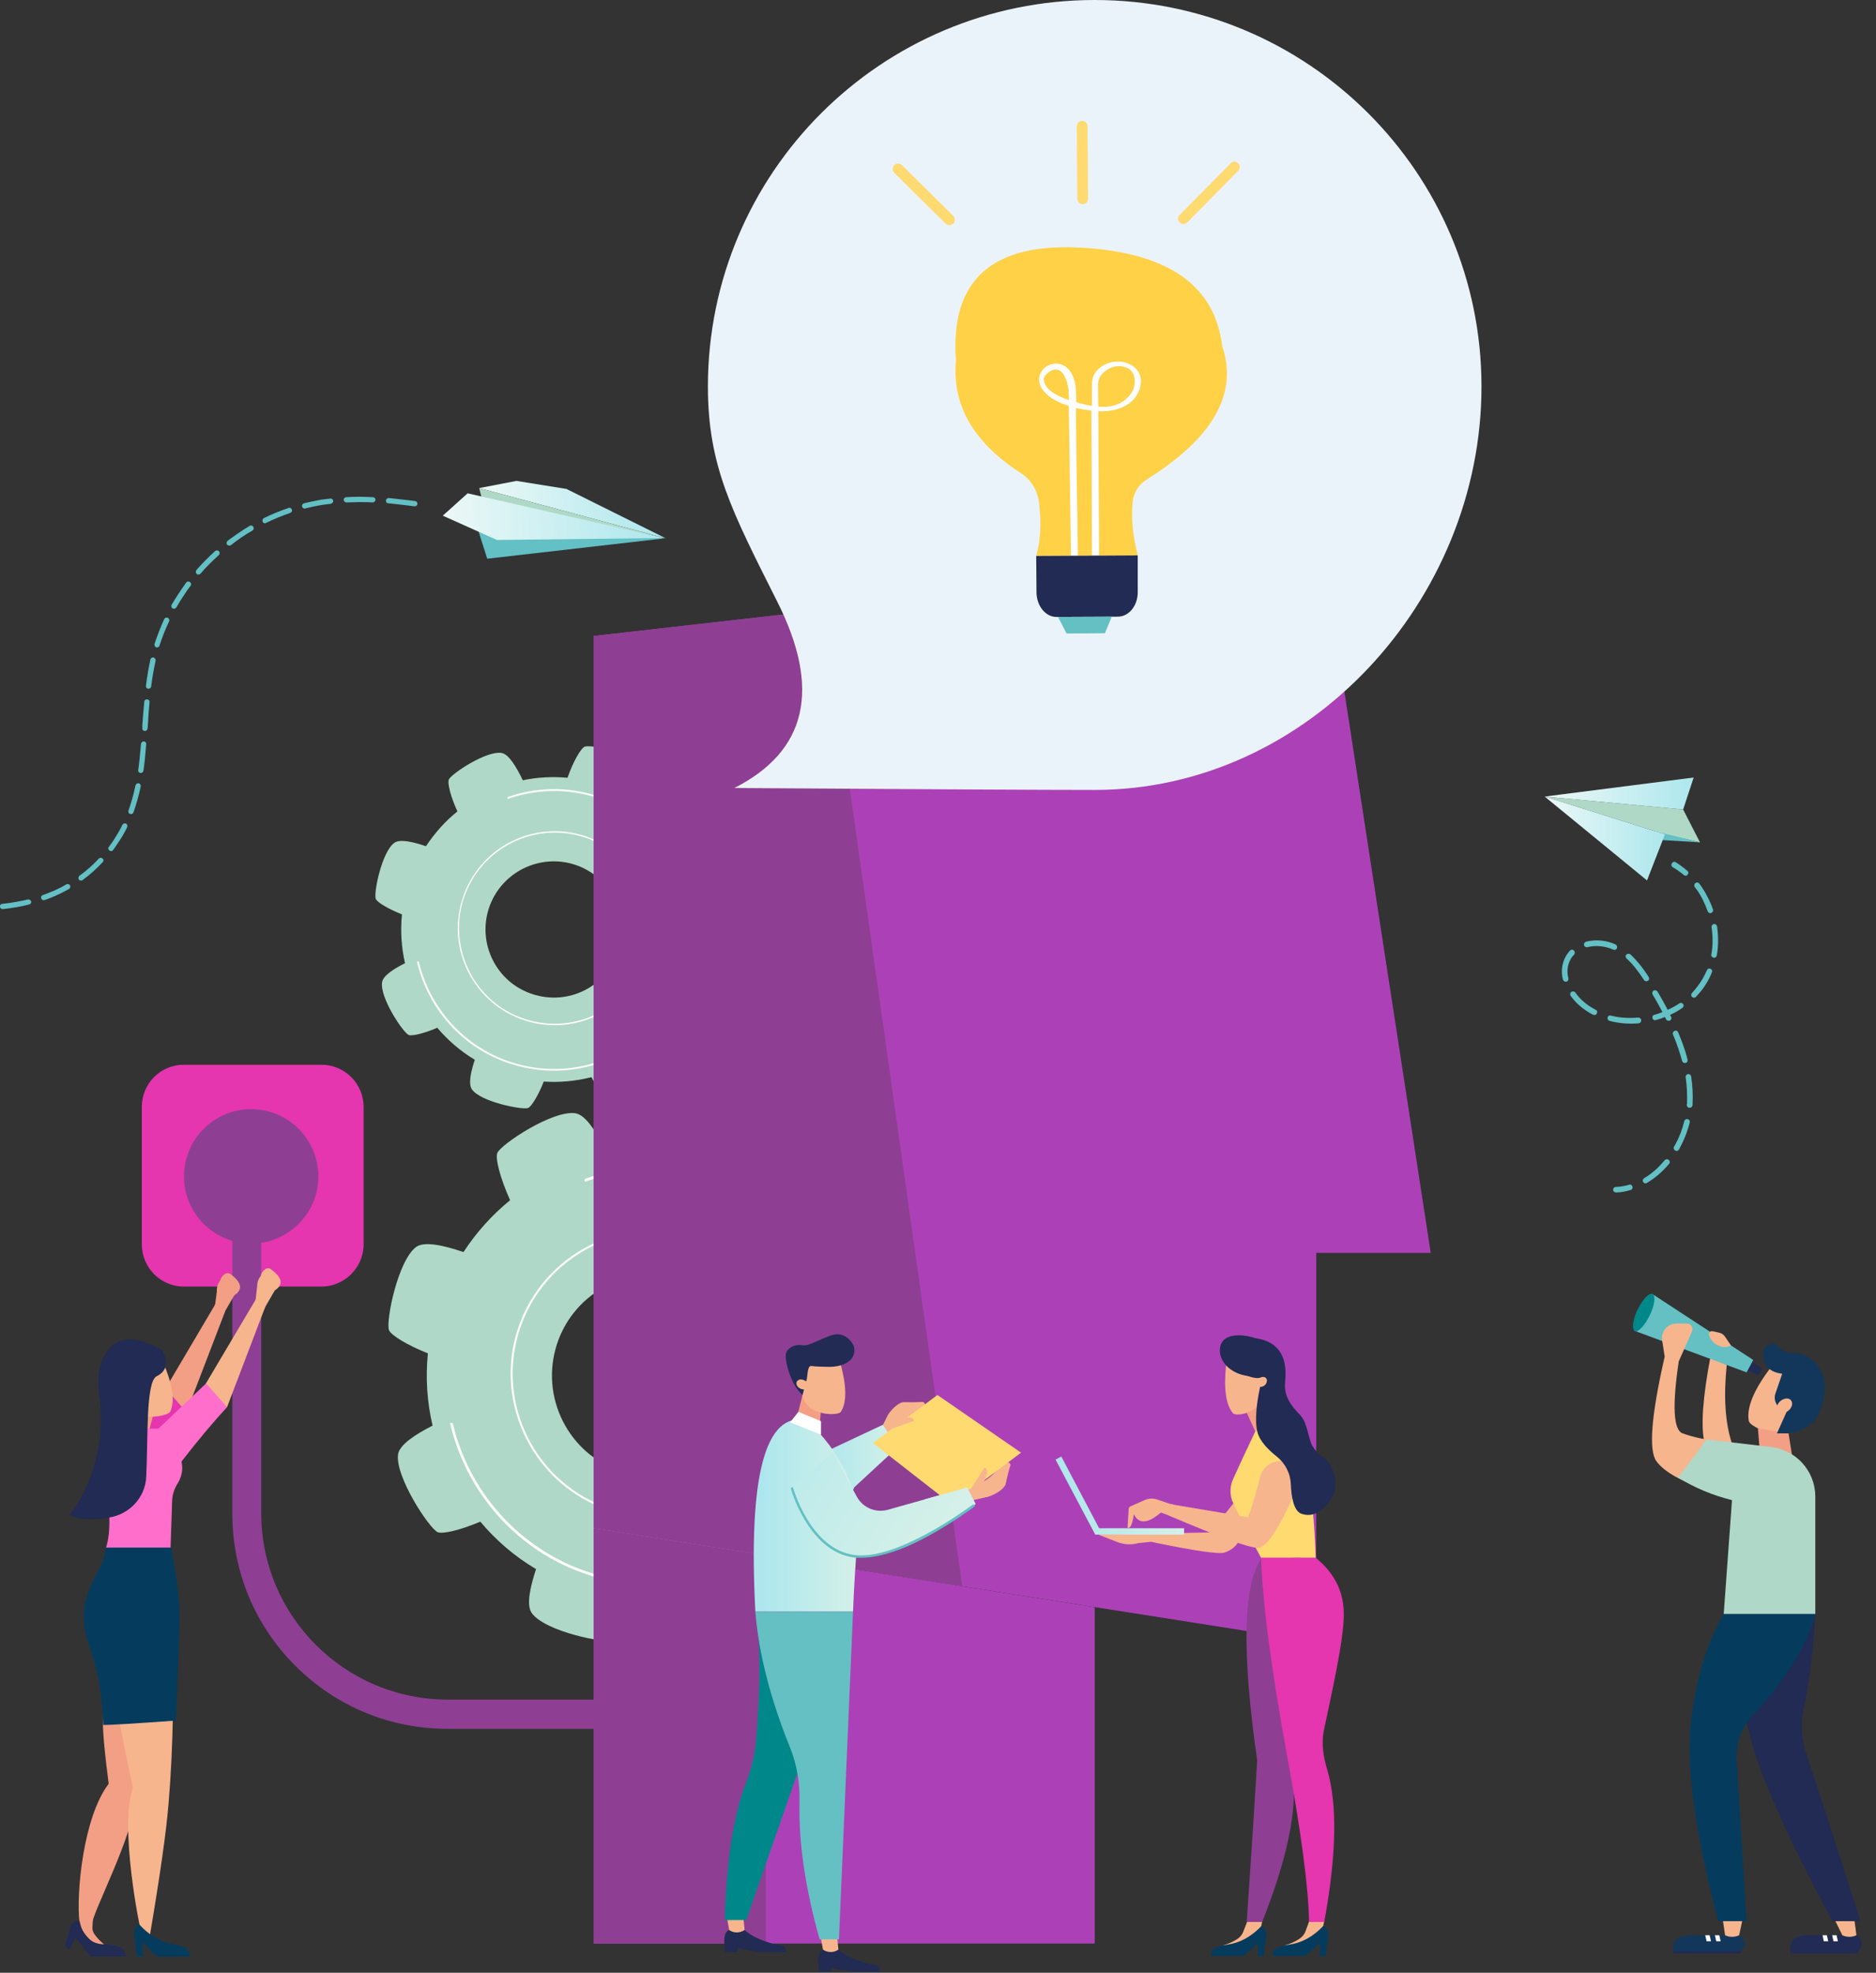 <svg version="1.2" xmlns="http://www.w3.org/2000/svg" viewBox="0 0 680 715" width="680" height="715">
	<rect x="0" y="0" width="680" height="715" fill="#333333" stroke="none"/>
	<title>Vector Smart Object-ai</title>
	<defs>
		<linearGradient id="g1" x1="325.4" y1="515.8" x2="298.5" y2="515.8" gradientUnits="userSpaceOnUse">
			<stop offset="0" stop-color="#d4f0e8"/>
			<stop offset="1" stop-color="#ade7ed"/>
		</linearGradient>
		<linearGradient id="g2" x1="310.2" y1="513.9" x2="276.5" y2="513.9" gradientUnits="userSpaceOnUse">
			<stop offset="0" stop-color="#d4f0e8"/>
			<stop offset="1" stop-color="#ade7ed"/>
		</linearGradient>
		<linearGradient id="g3" x1="348.4" y1="537.9" x2="270" y2="489.3" gradientUnits="userSpaceOnUse">
			<stop offset="0" stop-color="#d4f0e8"/>
			<stop offset="1" stop-color="#ade7ed"/>
		</linearGradient>
		<linearGradient id="g4" x1="350.4" y1="538.4" x2="268" y2="487.5" gradientUnits="userSpaceOnUse">
			<stop offset="0" stop-color="#d4f0e8"/>
			<stop offset="1" stop-color="#ade7ed"/>
		</linearGradient>
		<linearGradient id="g5" x1="429.2" y1="527.3" x2="382.6" y2="527.3" gradientUnits="userSpaceOnUse">
			<stop offset="0" stop-color="#d4f0e8"/>
			<stop offset="1" stop-color="#ade7ed"/>
		</linearGradient>
		<linearGradient id="g6" x1="559.9" y1="281.2" x2="613.9" y2="281.2" gradientUnits="userSpaceOnUse">
			<stop offset="0" stop-color="#ecf8f6"/>
			<stop offset="1" stop-color="#ade7ed"/>
		</linearGradient>
		<linearGradient id="g7" x1="559.9" y1="288.2" x2="603.5" y2="288.2" gradientUnits="userSpaceOnUse">
			<stop offset="0" stop-color="#ecf8f6"/>
			<stop offset="1" stop-color="#ade7ed"/>
		</linearGradient>
		<linearGradient id="g8" x1="173.6" y1="174.4" x2="240.3" y2="171.6" gradientUnits="userSpaceOnUse">
			<stop offset="0" stop-color="#ecf8f6"/>
			<stop offset="1" stop-color="#ade7ed"/>
		</linearGradient>
		<linearGradient id="g9" x1="160.1" y1="178.7" x2="240" y2="175.3" gradientUnits="userSpaceOnUse">
			<stop offset="0" stop-color="#ecf8f6"/>
			<stop offset="1" stop-color="#ade7ed"/>
		</linearGradient>
	</defs>
	<style>
		.s0 { fill: #afd8c8 } 
		.s1 { fill: #ffffff } 
		.s2 { fill: #ac41b7 } 
		.s3 { fill: #8e3f93 } 
		.s4 { fill: #ebf3fa } 
		.s5 { fill: #ffd147 } 
		.s6 { fill: #212b53 } 
		.s7 { fill: #64c0c3 } 
		.s8 { fill: #ffda71 } 
		.s9 { fill: #e535af } 
		.s10 { fill: #f39f85 } 
		.s11 { fill: #f7b58e } 
		.s12 { fill: #053c5e } 
		.s13 { fill: #ff6ecb } 
		.s14 { fill: #12375a } 
		.s15 { fill: #00878a } 
		.s16 { fill: url(#g1) } 
		.s17 { fill: url(#g2) } 
		.s18 { fill: url(#g3) } 
		.s19 { fill: url(#g4) } 
		.s20 { fill: #63c0c4 } 
		.s21 { fill: url(#g5) } 
		.s22 { fill: #afd8c7 } 
		.s23 { fill: url(#g6) } 
		.s24 { fill: url(#g7) } 
		.s25 { fill: url(#g8) } 
		.s26 { fill: url(#g9) } 
	</style>
	<g id="Ñëîé 1">
		<g id="&lt;Group&gt;">
			<path id="&lt;Compound Path&gt;" fill-rule="evenodd" class="s0" d="m325.6 542.8c-3.1 2.3-10.9 0.4-18.3-2.3c-4.3 7.3-9.7 13.7-15.8 19.2c3.7 8 5.6 15.4 4.7 17.3c-1.5 3.1-20.2 15.6-28.3 14.3c-3.6-0.6-7.5-6.7-10.7-13.3c-8.3 2.2-17 3-25.8 2.5c-3 7.6-6.6 13.5-8.5 14.1c-3.3 1.2-25.2-3.2-30.1-9.9c-2.1-2.8-0.7-9.3 1.5-16c-7.8-4.6-14.6-10.5-20.2-17.2c-7.3 3.1-13.7 4.6-15.5 3.8c-3.1-1.5-15.5-20.2-14.3-28.3c0.6-3.4 6.2-7.1 12.5-10.3c-2-8.5-2.6-17.3-1.7-26.2c-7.6-3-13.4-6.6-14.1-8.4c-1.2-3.3 3.2-25.3 9.9-30.2c3-2.1 10.1-0.5 17.1 1.9c4.7-7.2 10.4-13.5 16.9-18.8c-3.6-8-5.5-15.3-4.6-17.2c1.5-3.2 20.2-15.6 28.3-14.3c3.9 0.6 8.1 7.6 11.5 14.8c7.8-1.7 15.9-2.2 24.1-1.4c3.1-8.8 7.3-16 9.4-16.8c3.3-1.1 25.3 3.3 30.1 9.9c2.4 3.3 0.2 11.8-2.7 19.5c6.8 4.3 12.8 9.5 17.9 15.4c8.6-4.2 17-6.4 19-5.4c3.1 1.5 15.6 20.1 14.3 28.3c-0.6 4-8.1 8.4-15.6 11.8c1.8 7.6 2.6 15.6 2.1 23.7c8.9 3.1 16.1 7.4 16.8 9.4c1.2 3.3-3.2 25.3-9.9 30.1zm-54-32.8c6.4-19.2-4.1-39.9-23.4-46.3c-19.2-6.3-40 4.2-46.3 23.4c-6.3 19.3 4.2 40 23.4 46.3c19.3 6.3 40-4.1 46.3-23.4z" />
			<g id="&lt;Group&gt;">
				<path id="&lt;Compound Path&gt;" fill-rule="evenodd" class="s1" d="m221 547.5c-27.3-9-42.3-38.6-33.3-65.9c9-27.3 38.6-42.3 65.9-33.3c27.4 9 42.3 38.5 33.3 65.9c-9 27.3-38.5 42.3-65.9 33.3zm32.4-98.5c-27-8.9-56.1 5.9-65 32.8c-8.9 27 5.9 56.1 32.8 65c27 8.8 56.2-5.9 65-32.8c8.9-27-5.9-56.1-32.8-65z" />
			</g>
			<g id="&lt;Group&gt;">
				<path id="&lt;Path&gt;" class="s1" d="m309.1 522.5c-13.1 39.7-56 61.4-95.8 48.3c-26.1-8.5-44.4-30.1-50.2-55.1q0.5 0.1 1 0.1q0 0 0 0c5.8 24.6 23.9 45.7 49.5 54.1c39.3 12.9 81.6-8.5 94.5-47.7c1.8-5.3 2.9-10.7 3.4-16q0.5 0.3 0.9 0.5c-0.5 5.3-1.6 10.5-3.3 15.8z" />
				<path id="&lt;Path&gt;" class="s1" d="m211.9 427.3c15.2-5.3 32.3-5.9 48.8-0.5q0.3 0.1 0.6 0.2q0 0.5 0 1.1q-0.4-0.2-0.9-0.4c-16.4-5.4-33.3-4.7-48.4 0.6q-0.1-0.5-0.1-1z" />
			</g>
		</g>
		<g id="&lt;Group&gt;">
			<path id="&lt;Compound Path&gt;" fill-rule="evenodd" class="s0" d="m260.5 366.7c-2.1 1.5-7.3 0.2-12.3-1.6c-2.9 4.9-6.5 9.2-10.6 12.9c2.5 5.4 3.7 10.4 3.1 11.7c-1 2.1-13.6 10.5-19 9.6c-2.5-0.4-5.1-4.5-7.3-8.9c-5.5 1.4-11.4 2-17.3 1.6c-2 5.1-4.5 9.1-5.7 9.6c-2.2 0.7-17-2.2-20.3-6.7c-1.4-1.9-0.5-6.3 1-10.8c-5.2-3.1-9.8-7.1-13.6-11.6c-4.9 2.1-9.2 3.1-10.4 2.6c-2.1-1-10.5-13.6-9.6-19.1c0.3-2.3 4.1-4.8 8.3-6.9c-1.3-5.7-1.7-11.7-1.1-17.7c-5.1-2-9-4.4-9.5-5.6c-0.8-2.3 2.2-17 6.7-20.3c2-1.5 6.8-0.4 11.5 1.2c3.2-4.8 7-9.1 11.4-12.6c-2.5-5.4-3.7-10.4-3.1-11.6c1-2.1 13.6-10.5 19.1-9.6c2.6 0.4 5.4 5.1 7.7 9.9c5.2-1.1 10.7-1.4 16.2-0.9c2.1-6 4.9-10.8 6.3-11.3c2.3-0.8 17.1 2.2 20.3 6.7c1.6 2.2 0.1 7.9-1.8 13.1c4.6 2.9 8.6 6.4 12 10.4c5.8-2.9 11.5-4.4 12.8-3.7c2.1 1 10.5 13.6 9.7 19c-0.5 2.7-5.5 5.7-10.5 8c1.2 5.2 1.7 10.5 1.4 16c5.9 2 10.8 4.9 11.3 6.3c0.8 2.2-2.2 17-6.7 20.3zm-36.3-22.1c4.2-13-2.8-26.9-15.8-31.2c-12.9-4.2-26.9 2.8-31.2 15.8c-4.2 12.9 2.8 26.9 15.8 31.1c13 4.3 26.9-2.7 31.2-15.7z" />
			<g id="&lt;Group&gt;">
				<path id="&lt;Compound Path&gt;" fill-rule="evenodd" class="s1" d="m190.1 369.8c-18.4-6-28.5-25.9-22.4-44.3c6-18.5 25.9-28.5 44.3-22.5c18.5 6.1 28.5 26 22.5 44.4c-6.1 18.4-26 28.5-44.4 22.4zm21.8-66.3c-18.2-6-37.8 4-43.8 22.1c-5.9 18.2 4 37.8 22.1 43.7c18.2 6 37.8-3.9 43.8-22.1c6-18.1-4-37.7-22.1-43.7z" />
			</g>
			<g id="&lt;Group&gt;">
				<path id="&lt;Path&gt;" class="s1" d="m249.4 353c-8.8 26.7-37.7 41.3-64.5 32.5c-17.6-5.7-29.9-20.2-33.8-37.1q0.3 0.1 0.7 0.1q0 0 0 0c3.9 16.5 16 30.7 33.3 36.4c26.4 8.7 55-5.7 63.6-32.1c1.2-3.6 2-7.2 2.3-10.8q0.3 0.2 0.6 0.3c-0.3 3.6-1.1 7.2-2.2 10.7z" />
				<path id="&lt;Path&gt;" class="s1" d="m183.9 288.9c10.3-3.6 21.8-4 32.9-0.3q0.2 0 0.4 0.1q0 0.4 0 0.7q-0.3-0.1-0.6-0.2c-11-3.6-22.4-3.2-32.6 0.4q0-0.3-0.1-0.7z" />
			</g>
		</g>
		<g id="&lt;Group&gt;">
			<path id="&lt;Path&gt;" class="s2" d="m479.6 200.6l39 253.5h-41.5v141l-261.9-41.2v-323.4z" />
			<path id="&lt;Path&gt;" class="s3" d="m298.9 221l49.9 353.9l-133.6-21v-323.4z" />
			<path id="&lt;Path&gt;" class="s2" d="m396.8 582.5v121.9h-181.6v-150.5z" />
			<path id="&lt;Path&gt;" class="s3" d="m277.6 563.7v140.7h-62.4v-150.5z" />
		</g>
		<path id="&lt;Path&gt;" class="s4" d="m537 140.1c0 77.4-62.8 146.2-140.2 146.2q-27.1 0-130.6-0.7q39.5-20.1 15.5-67.6c-16.4-32.7-25.1-49.1-25.1-77.9c0-77.4 62.8-140.1 140.2-140.1c77.4 0 140.2 62.7 140.2 140.1z" />
		<g id="&lt;Group&gt;">
			<g id="&lt;Group&gt;">
				<path id="&lt;Path&gt;" class="s5" d="m376.6 182.1c-0.5-4.3-2.9-8.3-6.5-10.6q-25.8-16.5-23.6-40.9q-3.2-43.9 46.2-40.8q46.4 2.9 50.3 35.6q8.8 25.7-27.2 48.3c-2.8 1.7-4.8 4.6-5.2 7.9q-1 8.6 1.8 19.7l-36.8 0.2q2.4-8.5 1-19.4z" />
				<path id="&lt;Path&gt;" class="s6" d="m412.4 201.3v13.1c0.1 5-3.1 9-7.1 9.1l-22.4 0.1c-3.9 0-7.2-4-7.2-9l-0.1-13.1z" />
				<path id="&lt;Path&gt;" class="s7" d="m403 223.5l-2.5 6l-13.9 0.1l-3.1-6z" />
				<g id="&lt;Group&gt;">
					<path id="&lt;Compound Path&gt;" fill-rule="evenodd" class="s1" d="m399.6 149.1c-0.5 0-1-0.1-1.5-0.1l0.3 52.2h-2.6l-0.2-52.4c-1.8-0.2-3.7-0.5-5.6-0.9q0 1.4 0 2.8q0.1 8.6 0.2 17.3q0.3 16.6 0.5 33.3h-2.5q-0.4-27.1-0.8-54.2c-3.2-1-6.1-2.4-8.1-4.3c-8.6-8.1 6-17 9.9-5.6c0.9 2.5 0.9 5.6 0.9 8.6c1.6 0.5 3.8 1 5.7 1.3q0-4.8 0-7.9c0-1.8 0.6-3.5 1.7-4.8c6.5-7.2 20.3-2.1 14.8 8.4c-2.4 4.5-7.9 6.2-12.7 6.3zm-12.3-7.8c0-1.2-1.8-11.3-8-5.7c-0.7 0.6-1.1 1.5-0.9 2.3c0.4 3.6 5.5 5.9 9 7.1c0-1.2 0-2.5-0.1-3.7zm21.8-7.7c-4.2-2.1-7.6-0.1-9.5 1.8c-1 1.1-1.6 2.5-1.6 4l0.1 8c4.7 0.4 9.2-0.8 12-5c1.9-2.9 1.6-7.2-1-8.8z" />
				</g>
			</g>
			<g id="&lt;Group&gt;">
				<path id="&lt;Path&gt;" class="s8" d="m342.8 81.1l-18.7-18.5c-0.7-0.8-0.7-2 0-2.8c0.8-0.7 2-0.7 2.8 0l18.7 18.5c0.7 0.8 0.7 2 0 2.7c-0.8 0.8-2 0.8-2.8 0.1z" />
			</g>
			<g id="&lt;Group&gt;">
				<path id="&lt;Path&gt;" class="s8" d="m427.6 80.6c-0.8-0.8-0.8-2 0-2.7l18.5-18.7c0.7-0.8 2-0.8 2.7 0c0.8 0.7 0.8 1.9 0 2.7l-18.4 18.7c-0.8 0.8-2 0.8-2.8 0z" />
			</g>
			<g id="&lt;Group&gt;">
				<path id="&lt;Path&gt;" class="s8" d="m390.5 72l-0.2-26.2c0-1.1 0.9-2 2-2c1 0 1.9 0.9 1.9 1.9l0.2 26.3c0 1.1-0.9 2-2 2c-1 0-1.9-0.9-1.9-2z" />
			</g>
		</g>
		<g id="&lt;Group&gt;">
			<path id="&lt;Path&gt;" class="s9" d="m116.5 466.3h-49.9c-8.4 0-15.2-6.9-15.2-15.3v-49.8c0-8.5 6.8-15.3 15.2-15.3h49.9c8.4 0 15.3 6.8 15.3 15.3v49.8c0 8.4-6.9 15.3-15.3 15.3z" />
		</g>
		<path id="&lt;Path&gt;" class="s3" d="m115.4 426.4c0 13.4-10.9 24.3-24.4 24.3c-13.4 0-24.3-10.9-24.3-24.3c0-13.5 10.9-24.4 24.3-24.4c13.5 0 24.4 10.9 24.4 24.4z" />
		<g id="&lt;Group&gt;">
			<g id="&lt;Group&gt;">
				<path id="&lt;Path&gt;" class="s3" d="m215.2 626.6h-52.9c-20.9 0-40.5-8.1-55.3-22.9c-14.7-14.7-22.8-34.3-22.8-55.2v-108.2h10.5v108.2c0 37.2 30.3 67.5 67.6 67.5h52.9z" />
			</g>
		</g>
		<g id="&lt;Group&gt;">
			<g id="&lt;Group&gt;">
				<path id="&lt;Path&gt;" class="s10" d="m81.6 475.3l-14 36.5l-8.8-6.5l19.6-33.2z" />
				<g id="&lt;Group&gt;">
					<path id="&lt;Path&gt;" class="s10" d="m81.6 461.7c0.7-0.4 1.5-0.3 2 0.1q6.1 4.6 1.3 7.7l-4 6.9q0.1-1.1 0.2 0l-2.4-2.2l-0.8-0.8l0.7-5.3c-0.1-1.4 0.3-2.8 1.2-3.9q0.3-1.5 1.8-2.5z" />
				</g>
				<g id="&lt;Group&gt;">
					<path id="&lt;Path&gt;" class="s9" d="m50.7 514l9.3-10.8l7.6 8.6q-6.9 12.9-16.9 26.4z" />
				</g>
			</g>
			<path id="&lt;Path&gt;" class="s10" d="m39.4 646.5q-4.1-30.8-0.4-30.8l14.9 4.4q-3.5 16.8-4.7 31.9c-1.1 13.6-15 39.8-15.9 45.3l-4.5-0.7c-1.2-10.2 1.3-37.9 10.6-50.1z" />
			<path id="&lt;Path&gt;" class="s11" d="m62.7 620.1q-0.3 18.4-1.6 33.5q-1.2 15.1-6.9 48.6q-2.6-3.3-3.2-2.8c-0.2 0.2-7.9-37.8-2.8-51.3q-4.9-22.6-8.4-43.6z" />
			<path id="&lt;Path&gt;" class="s12" d="m62.7 704.6q6.7 1.1 6 4.5h-11.6c-0.8 0-5.4-5.4-5.4-5v5h-2.1q-0.6-5.4-1-7.7q-0.4-2.3 1.7-4.1q5.6 6.2 12.4 7.3z" />
			<g id="&lt;Group&gt;">
				<path id="&lt;Path&gt;" class="s10" d="m33.8 693.5l-0.3 4.8c-0.1 1 0.2 2 0.8 2.8c0.6 0.9 1.7 2.2 3.4 3.6c-3.3 1.1-6.3-2.7-7.9-5.2c-0.8-1.2-1.1-2.6-0.9-4l0.6-3.8z" />
				<path id="&lt;Path&gt;" class="s6" d="m37.7 704.7q7.9 0.2 7.9 4.4h-12.6q-0.7-0.4-5.6-6.9l-2.3 4.5l-1.6-1.3q1.4-4.5 1.9-6.8q0.5-2.2 3.4-2.5q1.7 8.4 8.9 8.6z" />
			</g>
			<path id="&lt;Path&gt;" class="s11" d="m96.2 473.5l-13.9 36.5l-8.9-6.5l19.7-33.2z" />
			<g id="&lt;Group&gt;">
				<path id="&lt;Path&gt;" class="s11" d="m96.3 459.9c0.6-0.4 1.5-0.3 2 0.2q6.1 4.5 1.3 7.6l-4 6.9q0.1-1.1 0.2 0l-2.5-2.2l-0.7-0.8l0.6-5.3c0-1.4 0.4-2.7 1.3-3.8q0.3-1.6 1.8-2.6z" />
			</g>
			<path id="&lt;Path&gt;" class="s10" d="m53.9 519h-9l3.6-10.6l7.1 4.3z" />
			<path id="&lt;Path&gt;" class="s13" d="m64.3 537.8c-1.1 1.8-1.8 3.8-1.9 6q0 0 0 0q-0.4 10.8-0.9 26.3l-23.2-8.7q3.1-9.4-0.9-27.2c-1.5-6.4 0-12.5 2.2-14.7q5.9-6.2 12.8-1.7h5l17.3-16.4l7.6 8.6q-7.6 8.2-16.5 19.7c0 0.2 0.1 0.4 0.1 0.7c0.5 2.8-0.3 5.3-1.6 7.4z" />
			<g id="&lt;Group&gt;">
				<path id="&lt;Path&gt;" class="s11" d="m61.7 511.7c-0.6 0.7-1.9 1.1-3.4 1.4c-2.1 0.5-4.3 0.4-6.4 0.1c-1.1-3.3-3.5-6.1-6.9-6.9q-0.1 0-0.1 0q-0.1-0.1-0.2-0.1q-0.4-0.1-0.8-0.2q-0.1-0.2-0.1-0.4l-1.5-11l14.8-5.2q7.7 15.5 4.6 22.3z" />
			</g>
			<path id="&lt;Path&gt;" class="s6" d="m56.8 498.8c-4 1.9-3.1 22.4-3.8 36.4c-0.3 7.5-6 13.6-13.4 14.8c-5.3 0.9-11 1-14.5-1c2.3-1.9 14.7-20.2 10.7-44.4c-0.5-3.2-0.6-12 4.8-16.8q6-5.4 18.3 1.6q3.3 6.7-2.1 9.4z" />
			<path id="&lt;Path&gt;" class="s12" d="m62 560.9q3.1 15.7 3.1 25.1q0 5.1-1.3 37.6q-22.1 1.6-26.4 1.6c-1-26.6-7.1-27.4-7.1-39.8c0-5.4 2.8-11.5 4.9-15.4c1.5-2.8 2.5-4.7 3.1-8.6l0.1-0.5z" />
			<path id="&lt;Path&gt;" class="s5" d="" />
		</g>
		<g id="&lt;Group&gt;">
			<g id="&lt;Group&gt;">
				<path id="&lt;Path&gt;" class="s14" d="m631.3 707l-0.1 0.1q-24.2 0.8-24.8 0.1q-0.1-1.4 0.3-2.8c0.4-2.1 3.1-2.8 5.5-3h18.2q3.4 2.5 0.9 5.6z" />
				<path id="&lt;Path&gt;" class="s6" d="m606.4 707.2l24.8-0.1l-0.3 0.9h-24.5z" />
				<g id="&lt;Group&gt;">
					<path id="&lt;Path&gt;" class="s1" d="m623.7 703.6h-1.6l-0.5-2.2h1.6z" />
				</g>
				<g id="&lt;Group&gt;">
					<path id="&lt;Path&gt;" class="s1" d="m620.2 703.6h-1.6l-0.5-2.2h1.6z" />
				</g>
				<path id="&lt;Path&gt;" class="s11" d="m631.7 695.3l-1.3 6.1c-1.4 0.7-3.3 0.8-4.9 0.1l-0.2-0.1l-0.9-6.1z" />
			</g>
			<g id="&lt;Group&gt;">
				<path id="&lt;Path&gt;" class="s6" d="m673.8 707l-0.1 0.1q-24.2 0.8-24.8 0.1q-0.1-1.4 0.3-2.8c0.4-2.1 3.1-2.8 5.5-3h18.2q3.4 2.5 0.9 5.6z" />
				<path id="&lt;Path&gt;" class="s6" d="m648.9 707.2l24.8-0.1l-0.3 0.9h-24.5z" />
				<g id="&lt;Group&gt;">
					<path id="&lt;Path&gt;" class="s1" d="m666.2 703.6h-1.6l-0.5-2.2h1.6z" />
				</g>
				<g id="&lt;Group&gt;">
					<path id="&lt;Path&gt;" class="s1" d="m662.7 703.6h-1.6l-0.5-2.2h1.6z" />
				</g>
				<path id="&lt;Path&gt;" class="s11" d="m672.1 695.3l0.8 6.1c-1.4 0.7-3.3 0.8-4.9 0.1l-0.2-0.1l-3-6.1z" />
			</g>
			<g id="&lt;Group&gt;">
				<path id="&lt;Path&gt;" class="s11" d="m645 491.7l15 9.7l-4.7 11.9q-0.1 0.2-0.2 0.5q-0.5-0.1-1-0.1q-0.1 0-0.1 0q-0.1 0-0.2 0c-4 0-7.4 2.5-9.5 5.8c-2.5-0.2-4.9-0.8-7.1-1.8c-1.5-0.8-2.9-1.6-3.3-2.6q-1.6-8.3 11.1-23.4z" />
			</g>
			<path id="&lt;Path&gt;" class="s11" d="m625.9 494.7q-1.8 17.4 1.9 28.5c-1.7 1.5-8 8.2-10-0.5q-2-8.8 2.2-31z" />
			<g id="&lt;Group&gt;">
				<g id="&lt;Group&gt;">
					<path id="&lt;Path&gt;" class="s6" d="m634.9 493.5l3.5 2.3l-1.2 2.6l-3.8-1.7z" />
					<path id="&lt;Path&gt;" class="s6" d="m638.2 495.5c0.3 0.1 0.3 0.9 0 1.7c-0.4 0.8-0.9 1.3-1.3 1.2c-0.3-0.2-0.3-0.9 0.1-1.7c0.4-0.8 0.9-1.4 1.2-1.2z" />
				</g>
				<path id="&lt;Path&gt;" class="s7" d="m592.4 480.7q0-0.1 0-0.1c0.7-1.5 1.8-3.9 3.4-6.1q2.5-3.6 3.3-5.4l36.4 23.8l-2.4 4.5l-40.7-15.1q0.1-0.8 0-1.6z" />
			</g>
			<path id="&lt;Path&gt;" class="s10" d="m648.3 519.5l1.3 8.2h-11.6l-0.8-10z" />
			<path id="&lt;Path&gt;" class="s11" d="m618.4 539.8q-13.7-4.4-18-10.2q-4.3-5.9 3-37.9l-0.9-5.8c-0.6-3.2 1.9-6.2 5.2-6.2h3.7c1.5-0.1 2.5 1.5 1.9 2.9l-4.8 10.8q-3.6 24.3 1.4 26.1q6.1 2.2 12.9 2.7z" />
			<path id="&lt;Path&gt;" class="s14" d="m644.1 519.5l3.5-7.8l-2.3-1.4c-1.7-1.1-2.4-3.2-1.8-5.1l2.5-7.3q-7.1-0.9-6.9-7.5q0-3.4 4.7-3.4q1.4 3 5.8 3.4c1.9-0.3 7 0.4 10.5 6.5c2.3 4.1 1.3 10.4-0.7 15.2c-1.9 4.3-6.5 6.7-11.1 7.4z" />
			<path id="&lt;Path&gt;" class="s6" d="m658 585q-0.7 16.7-4.3 34.7c-1.1 5.3-0.7 10.8 1 15.9q8.2 24.3 19.6 60.7h-10.1q-23.1-43.1-29.1-64.4q-5.9-21.4-6.9-28.2l7.1-18.7z" />
			<path id="&lt;Path&gt;" class="s11" d="m649.5 508.1c0.4 1.2-0.4 2.8-1.9 3.6c-1.5 0.8-3 0.4-3.4-0.8c-0.4-1.2 0.4-2.9 1.9-3.6c1.4-0.8 3-0.5 3.4 0.8z" />
			<path id="&lt;Path&gt;" class="s0" d="m627.8 543.7q-10.5-2.6-19.6-8.2q7.6-9.7 10.3-13.8l23.1 2.7c9.3 0.9 16.4 8.7 16.4 18v42.6h-33.2z" />
			<path id="&lt;Path&gt;" class="s12" d="m658 585q-4.7 17-22 36c-2.9 2.9-7.1 8.9-6.5 17.3l3.6 58h-10.3q-12.6-48.1-9.9-71.9q2.7-23.8 11.9-39.4z" />
			<path id="&lt;Path&gt;" class="s15" d="m598 476.7c-1.8 3.7-4.2 6.3-5.4 5.7c-1.2-0.6-0.8-4.1 1-7.8c1.8-3.7 4.2-6.2 5.4-5.6c1.2 0.6 0.8 4-1 7.7z" />
			<path id="&lt;Path&gt;" class="s11" d="m627.4 487.6l-0.3 0.2c-1.1 0.5-2.4 0.6-3.5 0.2l-0.2-0.1c-1.9-0.6-3.3-2.1-3.9-3.9c-0.3-0.9 0.4-1.7 1.3-1.5l2.3 0.5c0.9 0.2 1.7 0.7 2.2 1.5z" />
		</g>
		<g id="&lt;Group&gt;">
			<g id="&lt;Group&gt;">
				<path id="&lt;Path&gt;" class="s10" d="m297.6 510.7l-0.8 9.9l-9.8 0.5l3.9-15.5z" />
				<g id="&lt;Group&gt;">
					<path id="&lt;Path&gt;" class="s11" d="m294.1 510.6c-2.2-1.6-3.4-4-3.3-6.5l0.5-9.4l7.2-4.5l5.7 2.4q4.1 14 0.5 19.2c-0.6 0.5-1.7 0.7-3 0.7c-2.7 0.1-5.3-0.6-7.6-1.9z" />
				</g>
				<path id="&lt;Path&gt;" class="s6" d="m290.9 505.6c-1.3-1.2-2.4-2.6-3.2-4.2c-1.4-2.7-2.9-7-2.9-9.9c-0.1-2.7 3.1-4.5 6.2-3.9c1.9 0.4 6.6-2.4 10.2-3.6c1.5-0.5 3.1-0.6 4.6 0.1c1.5 0.6 3.9 2.7 3.9 5.2c0 4.9-5.7 6.1-9 6.1c-1.3 0-5.3-0.1-6.5-0.3c-1.6-0.3-1.4 3.3-1.8 4.9z" />
				<path id="&lt;Path&gt;" class="s11" d="m289.1 500.4c0.7-0.7 2.1-0.5 3 0.2c1 0.8 1.2 2 0.4 2.6c-0.7 0.6-2 0.5-3-0.3c-0.9-0.7-1.1-1.9-0.4-2.5z" />
			</g>
			<g id="&lt;Group&gt;">
				<path id="&lt;Path&gt;" class="s11" d="m321.6 521.9l-1.4 0.3q0-0.2-1.4-3.2l3-6.1c1.1-1.8 3.5-4.3 5.5-4.7q4 0.1 7.3-0.1c2.7 1.8-3.5 4.3-6 6.2c-2.7 2.1-3.4 3.6-3.5 4.1c-1.4 1-2.5 2.1-3.5 3.5z" />
				<path id="&lt;Path&gt;" class="s11" d="m329.3 515.7q2.3 0 2.1 1.4l-10.1 3.6c-0.1-0.1-0.9-1.1-1.5-1.9c1.4-0.8 2.8-1.6 4.2-2.4q0.6-0.1 1.3-0.2q-0.1 0.3-0.1 0.5q1.8-0.9 4.1-1z" />
			</g>
			<path id="&lt;Path&gt;" class="s16" d="m307.9 542.9l-9.4-16.4l21.5-10.1l5.4 8.1l-15.7 14.5z" />
			<path id="&lt;Path&gt;" class="s17" d="m311 554.9q-1.3 16.3-1.8 29.2h-35.4q-3.9-74 18.5-69.4c12 10.7 19.8 26.3 18.7 40.2z" />
			<g id="&lt;Group&gt;">
				<path id="&lt;Path&gt;" class="s6" d="m303.9 706.6q3.5 3.3 11.5 5.3c1.7 0.4 3.6-0.1 3.6 2.7q-3.7 0-9.6 0l-8.1-1.3v1.3h-4.3q-1.2-7 1.3-8q2.4 0 5.6 0z" />
				<path id="&lt;Path&gt;" class="s11" d="m303.4 701.6l0.5 5c-1.5 1.1-3.6 1.2-5.3 0.2l-0.3-0.2l-0.9-5z" />
			</g>
			<g id="&lt;Group&gt;">
				<path id="&lt;Path&gt;" class="s11" d="m354.1 537.9c0.5 0 2.2-0.4 4.8-2.6c2.4-1.9 6.2-7.5 7.4-4.4q-1 3.2-1.8 7.1c-0.8 1.9-3.8 3.6-5.8 4.3l-6.6 1.5q-2.6-2-2.7-2l0.5-1.3c1.6-0.7 3-1.5 4.2-2.6z" />
				<path id="&lt;Path&gt;" class="s11" d="m355.8 538.1q0.2 0.1 0.5 0.1q-0.3 0.6-0.5 1.2c-1.1 1.1-2.2 2.3-3.3 3.5c-0.6-0.7-1.4-1.8-1.5-1.8l5.8-9.1q1.4 0.2 0.9 2.4q-0.6 2.1-1.9 3.7z" />
			</g>
			<g id="&lt;Group&gt;">
				<path id="&lt;Path&gt;" class="s6" d="m269.9 699.5q3.5 3.3 11.4 5.3c1.8 0.4 3.6-0.2 3.6 2.7q-3.7 0-9.6 0l-8-1.4v1.4h-4.4q-1.2-7.1 1.4-8q2.3 0 5.6 0z" />
				<path id="&lt;Path&gt;" class="s11" d="m269.4 694.4l0.5 5.1c-1.6 1.1-3.7 1.2-5.3 0.2l-0.3-0.2l-0.9-5.1z" />
			</g>
			<path id="&lt;Path&gt;" class="s15" d="m297.9 617.3l-27.4 78.6h-7.8q0.9-32.3 7.7-49.7c2-5.2 3.3-10.5 3.7-16q2.5-31.1-0.3-46.1z" />
			<path id="&lt;Path&gt;" class="s18" d="m301.9 526.5l8.7 16c2.2 4 6.8 5.9 11.2 4.7l28.8-8.1l3 6q-27.3 21-43.9 18.9q-16.6-2.1-22.7-24.9z" />
			<path id="&lt;Path&gt;" class="s7" d="m309.2 584.1l-5.1 118.8h-7q-7.8-27.7-7.3-49.5c0.2-6.9-0.9-13.8-3.5-20.2q-10.7-26.5-12.5-49.1z" />
			<g id="&lt;Group&gt;">
				<path id="&lt;Path&gt;" class="s8" d="m370.1 526.5l-25.1 18.8l-28.6-22.3l23.4-17.4z" />
			</g>
			<path id="&lt;Path&gt;" class="s19" d="m336.8 550c-0.1-2.4-0.6-4.6-1.5-6.6l15.3-4.3l3 6q-7.8 6-17.5 11.2c0.5-2 0.8-4.2 0.7-6.3z" />
			<g id="&lt;Group&gt;">
				<path id="&lt;Path&gt;" class="s20" d="m287.4 539c0.1 0.3 6.3 22.6 22.4 24.6c15 1.9 39.3-15.7 43-18.4q0.3 0.3 0.6 0.7c-3.6 2.7-25.7 18.7-41.2 18.7q-1.3 0-2.6-0.1c-16.6-2.1-23-25-23-25.2z" />
			</g>
			<g id="&lt;Group&gt;">
				<path id="&lt;Path&gt;" class="s11" d="m358.4 542.4l-5.4 1.2q-0.8-1.9-2-3.6q1.7-0.9 3.1-2.1c0.5 0 2.1-0.4 4.8-2.5c-0.5 1.9-0.7 3.9-0.6 5.9q0 0.5 0.1 1.1z" />
				<path id="&lt;Path&gt;" class="s11" d="m351.4 540.5l5.4-8.5q1.4 0.2 0.9 2.4q-0.6 2.1-1.9 3.7q0.2 0.1 0.5 0.1q-0.3 0.6-0.5 1.2c-1 1.1-2.1 2.2-3.2 3.4q-0.5-1.2-1.2-2.3z" />
			</g>
			<g id="&lt;Group&gt;">
				<path id="&lt;Path&gt;" class="s11" d="m326.8 513.5q0.1 0 0.2 0c-1.6 1.5-2 2.5-2.1 2.9q-1 0.7-1.8 1.5q-0.1-0.8-0.3-1.6q2.2-1.1 4-2.8z" />
				<path id="&lt;Path&gt;" class="s11" d="m325.8 514.3c0.8-0.2 1.9-0.6 3.3-0.6q2.3 0 2.1 1.3l-8.1 2.9q-0.1-0.8-0.3-1.6q1.6-0.8 3-2z" />
			</g>
			<path id="&lt;Path&gt;" class="s1" d="m286.4 515.5l3-3.8l8.2 3.4v4.9z" />
		</g>
		<g id="&lt;Group&gt;">
			<g id="&lt;Group&gt;">
				<g id="&lt;Group&gt;">
					<g id="&lt;Group&gt;">
						<path id="&lt;Path&gt;" class="s10" d="m457.8 502.2l4.5 12.8l-6.4 5.8l-4-8.8z" />
						<g id="&lt;Group&gt;">
							<path id="&lt;Path&gt;" class="s11" d="m449.7 512.6c-1.1 0.1-2.1 0.1-2.7-0.3q-3.9-4.4-2.6-17.4l4.6-4l7 3.3l1.8 7.2c0.5 2.3-0.2 6.5-1.8 8.2c-1.8 1.6-4 2.7-6.3 3z" />
						</g>
					</g>
				</g>
				<path id="&lt;Path&gt;" class="s11" d="m448.6 559.3q-1.6 2.3-4.7 3.4q-3.2 1-26.7-3.9l-4.7 0.5c-2.5 0.7-5.1 0.5-7.5-0.4l-6.9-2.7l40.5-0.8l15.6-19.3z" />
				<g id="&lt;Group&gt;">
					<path id="&lt;Path&gt;" class="s8" d="m462.3 515q9.4 12 11.6 19.9q2.2 7.9 3 29.7h-19.8q-5.6-10.3-10-19.6c-1.4-2.8-1.4-6-0.2-8.8q3.3-7.3 8.1-17.4z" />
				</g>
				<g id="&lt;Group&gt;">
					<g id="&lt;Group&gt;">
						<path id="&lt;Path&gt;" class="s11" d="m457.6 695.9l-0.6 3.1c-0.4 1.6-1.4 3.1-2.8 4c-2.9 2-7.9 4.8-11 2.1c2.6-0.7 4.3-1.7 5.4-2.4c1-0.7 1.7-1.6 2.1-2.7l1.6-4.1z" />
					</g>
					<path id="&lt;Path&gt;" class="s12" d="m457.3 698q2.1 1.7 1.7 3.8q-0.4 2.1-0.9 7.1h-2.2l0.1-4.6c0-0.3-4.7 4.6-5.5 4.6h-11.5q-0.8-3.1 6-4.1q6.8-1 12.3-6.8z" />
				</g>
				<g id="&lt;Group&gt;">
					<g id="&lt;Group&gt;">
						<path id="&lt;Path&gt;" class="s11" d="m480.1 695.9l-0.7 3.1c-0.4 1.6-1.4 3.1-2.8 4c-2.8 2-7.8 4.8-11 2.1c2.6-0.7 4.3-1.7 5.4-2.4c1-0.7 1.8-1.6 2.2-2.7l1.5-4.1z" />
					</g>
					<path id="&lt;Path&gt;" class="s12" d="m479.7 698q2.1 1.7 1.8 3.8q-0.4 2.1-1 7.1h-2.2l0.1-4.6c0-0.3-4.7 4.6-5.5 4.6h-11.5q-0.8-3.1 6-4.1q6.8-1 12.3-6.8z" />
				</g>
				<path id="&lt;Path&gt;" class="s3" d="m471.2 564.6q-4.7 54.8-3.5 73.9q5.2 19.3-10.2 58.1h-5.6q2.5-36.4 3.8-58.5q-8.4-58.5 1.4-73.2z" />
				<g id="&lt;Group&gt;">
					<path id="&lt;Path&gt;" class="s9" d="m476.9 564.6q10.2 8.2 10.2 20.5c0 9.6-4.6 29.4-7.3 42.4c-0.9 4.8 0 9.7 1.4 14.3q5.4 18.9-1.2 54.8h-5.5q-0.3-18.5-7.9-59.9q-8.7-47.5-9.5-72.1z" />
				</g>
				<g id="&lt;Group&gt;">
					<path id="&lt;Path&gt;" class="s21" d="m382.6 529l2.1-1.1l13.7 26h30.8v2.3h-32.2z" />
				</g>
				<path id="&lt;Path&gt;" class="s11" d="m471.2 537q-10.3 24-15.2 24q-4.9 0-32.3-11.7l0.7-4.1l28 4.7q2.4-6.6 4.2-14.1c0.6-3.1 3-5.5 6-6.1q6.6-1.2 8.6 7.3z" />
				<path id="&lt;Path&gt;" class="s6" d="m457.6 499q-3.1 1.9-12.4-4.1c-1.4 0.3 0.8-13.1 12.9-9.2c8.5 2.8 8.1 11 7.7 15.5c-0.4 4.9 2.1 8.2 5.5 11.7c2.8 3 2.8 8.6 4.6 11.5c2.4 3.7 4.8 3.5 6.6 7.2c2 3.9 2.2 8.6-0.3 12.1c-1.5 2-4.9 6.7-10.3 5c-3-0.9-3.8-6.2-4-10.6c-0.1-4-2-7.7-5.1-10.2c-2.9-2.3-6.1-5.4-7-8.8q-1.6-6.4 1.8-20.1z" />
				<path id="&lt;Path&gt;" class="s11" d="m458.7 501.8c-0.7 0.8-1.8 1.1-2.5 0.6c-0.7-0.5-0.8-1.6-0.1-2.4c0.7-0.9 1.9-1.2 2.6-0.7c0.7 0.5 0.7 1.6 0 2.5z" />
				<path id="&lt;Path&gt;" class="s11" d="m409.1 547.3c-0.1-0.6 0.2-1.2 0.8-1.4l5.2-2.3c1.3-0.5 2.8-0.6 4.1-0.2l5.3 1.8h0.7l0.5 4.8q-1-0.3-1.6-0.6l-3.3-1.2q-7.2 6.1-9.8 0.6q-0.8 5.5-2.3 4.9z" />
			</g>
			<path id="&lt;Path&gt;" class="s6" d="m462.2 494.3c-1 3.7-6.3 5.5-11.9 4c-5.5-1.5-8.5-5.7-8.1-9.5c0.5-5.1 6.3-5.6 11.9-4.1c5.5 1.6 9.2 5.9 8.1 9.6z" />
		</g>
		<g id="&lt;Group&gt;">
			<g id="&lt;Group&gt;">
				<path id="&lt;Path&gt;" class="s22" d="m610.1 293.4l6.1 11.9l-12.7-2.9l-43.6-13.7z" />
				<path id="&lt;Path&gt;" class="s20" d="m616.2 305.3l-21.6-1.3l5.3-2.7z" />
				<path id="&lt;Path&gt;" class="s23" d="m559.9 288.7l54-6.9l-3.8 11.6z" />
				<path id="&lt;Path&gt;" class="s24" d="m559.9 288.7l43.6 13.7l-6.5 16.7z" />
			</g>
			<g id="&lt;Group&gt;">
				<g id="&lt;Group&gt;">
					<path id="&lt;Path&gt;" class="s20" d="m610.3 317.1q-1.9-1.6-4-2.8c-0.5-0.3-0.6-0.9-0.3-1.4c0.3-0.5 0.9-0.7 1.4-0.4q2.2 1.4 4.2 3.1c0.5 0.4 0.5 1 0.1 1.4q-0.1 0.2-0.3 0.3c-0.3 0.2-0.8 0.1-1.1-0.2z" />
				</g>
				<g id="&lt;Group&gt;">
					<g id="&lt;Group&gt;">
						<path id="&lt;Compound Path&gt;" class="s20" d="m595.6 428.4c-0.3-0.5-0.1-1.1 0.4-1.4c2.7-1.6 5.2-3.8 7.4-6.5c0.4-0.4 1-0.5 1.5-0.1c0.4 0.4 0.5 1 0.1 1.4c-2.4 2.9-5.1 5.2-8 6.9q0 0.1-0.1 0.1c-0.4 0.2-1 0.1-1.3-0.4zm11.6-11.4c-0.5-0.3-0.7-0.9-0.4-1.4c1.7-2.9 2.9-6 3.7-9.2c0.1-0.6 0.7-0.9 1.2-0.8c0.6 0.1 0.9 0.7 0.8 1.2c-0.9 3.5-2.2 6.7-3.9 9.8q-0.2 0.3-0.4 0.4c-0.3 0.2-0.7 0.2-1 0zm5.2-15.5c-0.6 0-1-0.5-1-1.1l0.1-0.4c0.1-3.1 0-6.3-0.5-9.6c-0.1-0.5 0.3-1 0.8-1.1c0.6-0.1 1.1 0.3 1.2 0.8c0.5 3.4 0.7 6.8 0.5 10v0.5c-0.1 0.4-0.3 0.7-0.6 0.8q-0.2 0.1-0.5 0.1zm-1.4-16.3c-0.6 0.2-1.1-0.1-1.3-0.7c-0.8-3-1.9-6.3-3.3-9.6c-0.2-0.5 0.1-1.1 0.6-1.3c0.5-0.2 1.1 0 1.3 0.6c1.4 3.3 2.6 6.6 3.4 9.8c0.1 0.5-0.1 1-0.5 1.2q-0.1 0-0.2 0zm-5.7-15.3c-0.6 0.2-1.2 0-1.4-0.5q-0.2-0.4-0.4-0.8q-1.6 0.7-3.3 1.1c-0.5 0.2-1.1-0.1-1.2-0.7c-0.2-0.5 0.1-1.1 0.7-1.2q1.5-0.4 2.9-1c-1.1-2-2.2-4.1-3.6-6.4c-0.2-0.5-0.1-1.1 0.4-1.4c0.5-0.2 1.1-0.1 1.4 0.4c1.4 2.3 2.6 4.5 3.7 6.6q2.2-1 4.2-2.3c0.5-0.4 1.1-0.2 1.4 0.2c0.3 0.5 0.2 1.1-0.3 1.4q-2.1 1.5-4.4 2.5q0.1 0.4 0.3 0.7c0.3 0.5 0.1 1.1-0.4 1.4q0 0 0 0zm8-8.6c-0.4-0.4-0.4-1 0-1.4q2.1-2.3 3.7-4.9q0.9-1.6 1.7-3.3c0.2-0.6 0.8-0.8 1.3-0.6c0.5 0.2 0.8 0.8 0.5 1.3q-0.7 1.9-1.8 3.7q-1.6 2.8-4 5.2q-0.1 0.1-0.2 0.2c-0.4 0.2-0.9 0.1-1.2-0.2zm-19.3 9.6c-3.6 0.3-7.2 0-10.6-0.9c-0.5-0.1-0.8-0.7-0.7-1.2c0.1-0.6 0.7-0.9 1.2-0.7c3.2 0.8 6.5 1 9.9 0.7c0.6 0 1.1 0.4 1.1 1c0 0.4-0.2 0.8-0.5 0.9q-0.2 0.1-0.4 0.2zm27.1-23.8c-0.5-0.1-0.9-0.6-0.8-1.1c0.6-3.2 0.6-6.6 0.1-9.9c-0.1-0.6 0.3-1.1 0.8-1.2c0.6-0.1 1.1 0.3 1.2 0.9c0.5 3.5 0.5 7.1-0.1 10.5c-0.1 0.3-0.3 0.6-0.5 0.7q-0.3 0.2-0.7 0.1zm-43.6 20.7q-1.3-0.6-2.4-1.4c-2.2-1.4-4.2-3.3-5.8-5.5c-0.3-0.4-0.2-1.1 0.3-1.4c0.4-0.3 1.1-0.2 1.4 0.2c1.4 2 3.2 3.7 5.2 5q1.1 0.7 2.2 1.3c0.5 0.2 0.7 0.8 0.4 1.3q-0.1 0.3-0.4 0.5c-0.3 0.1-0.6 0.1-0.9 0zm18.4-12.6c-2.2-3.4-4.2-5.9-6.3-7.8c-0.4-0.3-0.5-1-0.1-1.4c0.4-0.4 1-0.4 1.5-0.1c2.2 2.1 4.3 4.6 6.6 8.2c0.3 0.5 0.2 1.1-0.3 1.4q-0.1 0-0.1 0c-0.5 0.3-1 0.1-1.3-0.3zm24.4-24.3c-0.6 0.2-1.1-0.1-1.3-0.6q-0.8-2.2-1.8-4.2q-1.2-2.5-2.9-4.6c-0.3-0.4-0.2-1.1 0.2-1.4c0.5-0.4 1.1-0.3 1.5 0.2q1.7 2.3 3 4.9q1.1 2.1 1.9 4.4c0.2 0.5-0.1 1-0.5 1.2q-0.1 0.1-0.1 0.1zm-52.5 24.9c-0.6 0.1-1.1-0.2-1.3-0.8c-0.7-2.8-0.4-5.6 0.9-8.1q0.7-1.3 1.7-2.4c0.4-0.4 1-0.4 1.4 0c0.4 0.4 0.4 1.1 0.1 1.5q-0.9 0.8-1.4 1.9q-1.6 3-0.7 6.7c0.1 0.4-0.1 0.9-0.5 1.1q-0.1 0.1-0.2 0.1zm17-11.6c-2.9-1.3-6.4-1.7-9.4-0.9c-0.5 0.1-1.1-0.2-1.2-0.7c-0.2-0.6 0.2-1.1 0.7-1.3c3.5-0.9 7.4-0.5 10.7 1c0.5 0.3 0.7 0.9 0.5 1.4q-0.1 0.3-0.5 0.5c-0.2 0.1-0.5 0.1-0.8 0z" />
					</g>
				</g>
				<g id="&lt;Group&gt;">
					<path id="&lt;Path&gt;" class="s20" d="m591 431.3q-2.5 0.8-5.2 0.9c-0.6 0-1-0.4-1.1-0.9c0-0.6 0.4-1.1 1-1.1q2.4-0.1 4.8-0.8c0.5-0.2 1.1 0.1 1.2 0.7c0.2 0.5-0.1 0.9-0.5 1.2q-0.1 0-0.2 0z" />
				</g>
			</g>
		</g>
		<g id="&lt;Group&gt;">
			<g id="&lt;Group&gt;">
				<path id="&lt;Path&gt;" class="s25" d="m173.7 176.9l13.5-2.6l18.1 2.9l36 17.9z" />
				<path id="&lt;Path&gt;" class="s22" d="m241.3 195.1l-66.6-14.2l-1-4" />
				<path id="&lt;Path&gt;" class="s20" d="m241.1 195.1l-64.5 7.4l-3.2-10.1l-0.1-0.1z" />
				<path id="&lt;Path&gt;" class="s26" d="m160.5 186.9l9-8.1l71.3 16.2l-60.7 0.7z" />
			</g>
			<g id="&lt;Group&gt;">
				<path id="&lt;Path&gt;" class="s20" d="m17.9 323.5c2.1-0.8 4.2-1.8 6.2-3c0.4-0.2 1-0.1 1.3 0.4c0.2 0.4 0.1 1-0.4 1.3c-2.1 1.2-4.2 2.2-6.4 3.1q-1.2 0.5-2.4 0.9c-0.3 0.1-0.7 0.1-0.9-0.1q-0.2-0.2-0.4-0.5c-0.1-0.5 0.1-1 0.6-1.2q1.2-0.4 2.4-0.9z" />
				<path id="&lt;Path&gt;" class="s20" d="m140.9 180.5c3 0.3 6.2 0.7 9.6 1.1c0.5 0.1 0.9 0.6 0.8 1.1c-0.1 0.5-0.6 0.9-1.1 0.8c-3.4-0.4-6.5-0.8-9.4-1.1q-0.3 0-0.5-0.1c-0.3-0.2-0.4-0.5-0.4-0.9c0-0.5 0.5-0.9 1-0.9z" />
				<path id="&lt;Path&gt;" class="s20" d="m125 181.9c-0.2-0.1-0.4-0.4-0.4-0.7c-0.1-0.5 0.4-1 0.9-1c3.1-0.2 6.3-0.2 9.6 0c0.6 0 1 0.4 1 1c-0.1 0.5-0.5 0.9-1 0.9c-3.3-0.2-6.5-0.1-9.5 0q-0.3 0-0.6-0.2z" />
				<path id="&lt;Path&gt;" class="s20" d="m35.8 311.2c0.4-0.4 1-0.4 1.4 0c0.4 0.3 0.4 1 0 1.3c-2.2 2.4-4.7 4.6-7.3 6.5c-0.3 0.2-0.7 0.2-1.1 0q-0.1-0.1-0.2-0.2c-0.3-0.4-0.2-1 0.2-1.4c2.5-1.8 4.9-3.9 7-6.2z" />
				<path id="&lt;Path&gt;" class="s20" d="m39.7 308.3c-0.5-0.4-0.6-1-0.2-1.4q0.7-1 1.5-2.1c1.2-1.9 2.4-3.8 3.4-5.9c0.2-0.4 0.8-0.6 1.3-0.4c0.4 0.2 0.6 0.8 0.4 1.3c-1 2.1-2.2 4.1-3.6 6.1q-0.7 1.1-1.5 2.2c-0.3 0.4-0.9 0.5-1.3 0.2q0 0 0 0z" />
				<path id="&lt;Path&gt;" class="s20" d="m47.2 295q-0.2-0.1-0.3-0.1c-0.3-0.3-0.5-0.7-0.3-1.2c1-2.8 1.8-5.7 2.5-9c0.1-0.5 0.6-0.9 1.2-0.8c0.5 0.1 0.8 0.6 0.7 1.2c-0.7 3.3-1.6 6.4-2.6 9.3c-0.2 0.5-0.7 0.8-1.2 0.6z" />
				<path id="&lt;Path&gt;" class="s20" d="m69.1 212.3q-1.2 1.5-2.2 3.1q-1.6 2.3-3 4.8c-0.3 0.4-0.9 0.6-1.3 0.3q-0.1 0-0.1 0c-0.4-0.3-0.5-0.8-0.3-1.3q1.5-2.5 3.1-4.9q1.1-1.6 2.2-3.2c0.4-0.4 0.9-0.5 1.4-0.1c0.4 0.3 0.5 0.9 0.2 1.3z" />
				<path id="&lt;Path&gt;" class="s20" d="m61.3 225.2c-1.4 2.9-2.5 5.8-3.5 8.8c-0.1 0.5-0.7 0.8-1.2 0.6q-0.1 0-0.2-0.1c-0.3-0.2-0.5-0.7-0.4-1.1c1-3 2.2-6.1 3.5-9c0.3-0.5 0.8-0.7 1.3-0.5c0.5 0.3 0.7 0.8 0.5 1.3z" />
				<path id="&lt;Path&gt;" class="s20" d="m79.3 201.2c-2.3 2.1-4.6 4.3-6.6 6.7c-0.4 0.4-0.9 0.4-1.3 0.2q-0.1-0.1-0.1-0.1c-0.4-0.4-0.4-1-0.1-1.4c2.1-2.4 4.4-4.7 6.8-6.9c0.4-0.3 1-0.3 1.4 0.1c0.3 0.4 0.3 1-0.1 1.4z" />
				<path id="&lt;Path&gt;" class="s20" d="m96.5 189.5c-0.3 0.2-0.7 0.2-1 0q-0.2-0.2-0.3-0.4c-0.2-0.5 0-1 0.4-1.3c2.9-1.4 6-2.7 9-3.7c0.5-0.2 1 0.1 1.2 0.6c0.2 0.5-0.1 1-0.6 1.2c-2.9 1-5.9 2.2-8.7 3.6z" />
				<path id="&lt;Path&gt;" class="s20" d="m52.5 264.9q-0.3 0-0.5-0.1c-0.3-0.2-0.5-0.6-0.4-0.9v-1.2q0.3-4.2 0.7-8.4c0-0.5 0.5-0.9 1-0.8c0.6 0 1 0.5 0.9 1q-0.4 4.2-0.6 8.3l-0.1 1.2c-0.1 0.6-0.5 1-1 0.9z" />
				<path id="&lt;Path&gt;" class="s20" d="m83.7 197.6c-0.4 0.2-0.8 0.2-1.1 0q-0.2-0.1-0.3-0.2c-0.3-0.4-0.2-1 0.2-1.4c2.6-1.9 5.3-3.8 8-5.4c0.5-0.3 1.1-0.1 1.3 0.3c0.3 0.5 0.2 1.1-0.3 1.4c-2.7 1.5-5.3 3.3-7.8 5.3z" />
				<path id="&lt;Path&gt;" class="s20" d="m52.2 268.7c0.5 0.1 0.9 0.5 0.8 1.1c-0.3 3.7-0.6 6.8-1 9.5c-0.1 0.6-0.6 0.9-1.1 0.9q-0.2-0.1-0.4-0.2c-0.3-0.2-0.5-0.6-0.4-0.9c0.4-2.8 0.7-5.8 1-9.5c0.1-0.5 0.5-0.9 1.1-0.9z" />
				<path id="&lt;Path&gt;" class="s20" d="m10.1 326c0.5-0.1 1 0.2 1.2 0.7c0.1 0.5-0.2 1-0.7 1.1c-3 0.8-6.1 1.3-9.6 1.7q-0.4 0-0.6-0.2c-0.3-0.1-0.4-0.4-0.4-0.7c-0.1-0.5 0.3-1 0.8-1c3.4-0.4 6.4-0.9 9.3-1.6z" />
				<path id="&lt;Path&gt;" class="s20" d="m55.7 238.3c0.5 0.2 0.8 0.7 0.7 1.2c-0.6 2.8-1.2 5.9-1.6 9.3c-0.1 0.5-0.5 0.9-1.1 0.8q-0.2 0-0.4-0.1c-0.3-0.2-0.4-0.5-0.4-0.9c0.4-3.5 1-6.6 1.6-9.5c0.1-0.6 0.6-0.9 1.2-0.8z" />
				<path id="&lt;Path&gt;" class="s20" d="m116.4 181.1q1.6-0.2 3.3-0.4c0.5-0.1 1 0.3 1.1 0.8c0 0.5-0.4 1-0.9 1.1q-1.6 0.2-3.2 0.4q-3.1 0.5-6.1 1.3c-0.2 0.1-0.5 0-0.7-0.1q-0.3-0.2-0.4-0.6c-0.2-0.5 0.2-1 0.7-1.2q3-0.7 6.2-1.3z" />
			</g>
		</g>
	</g>
</svg>